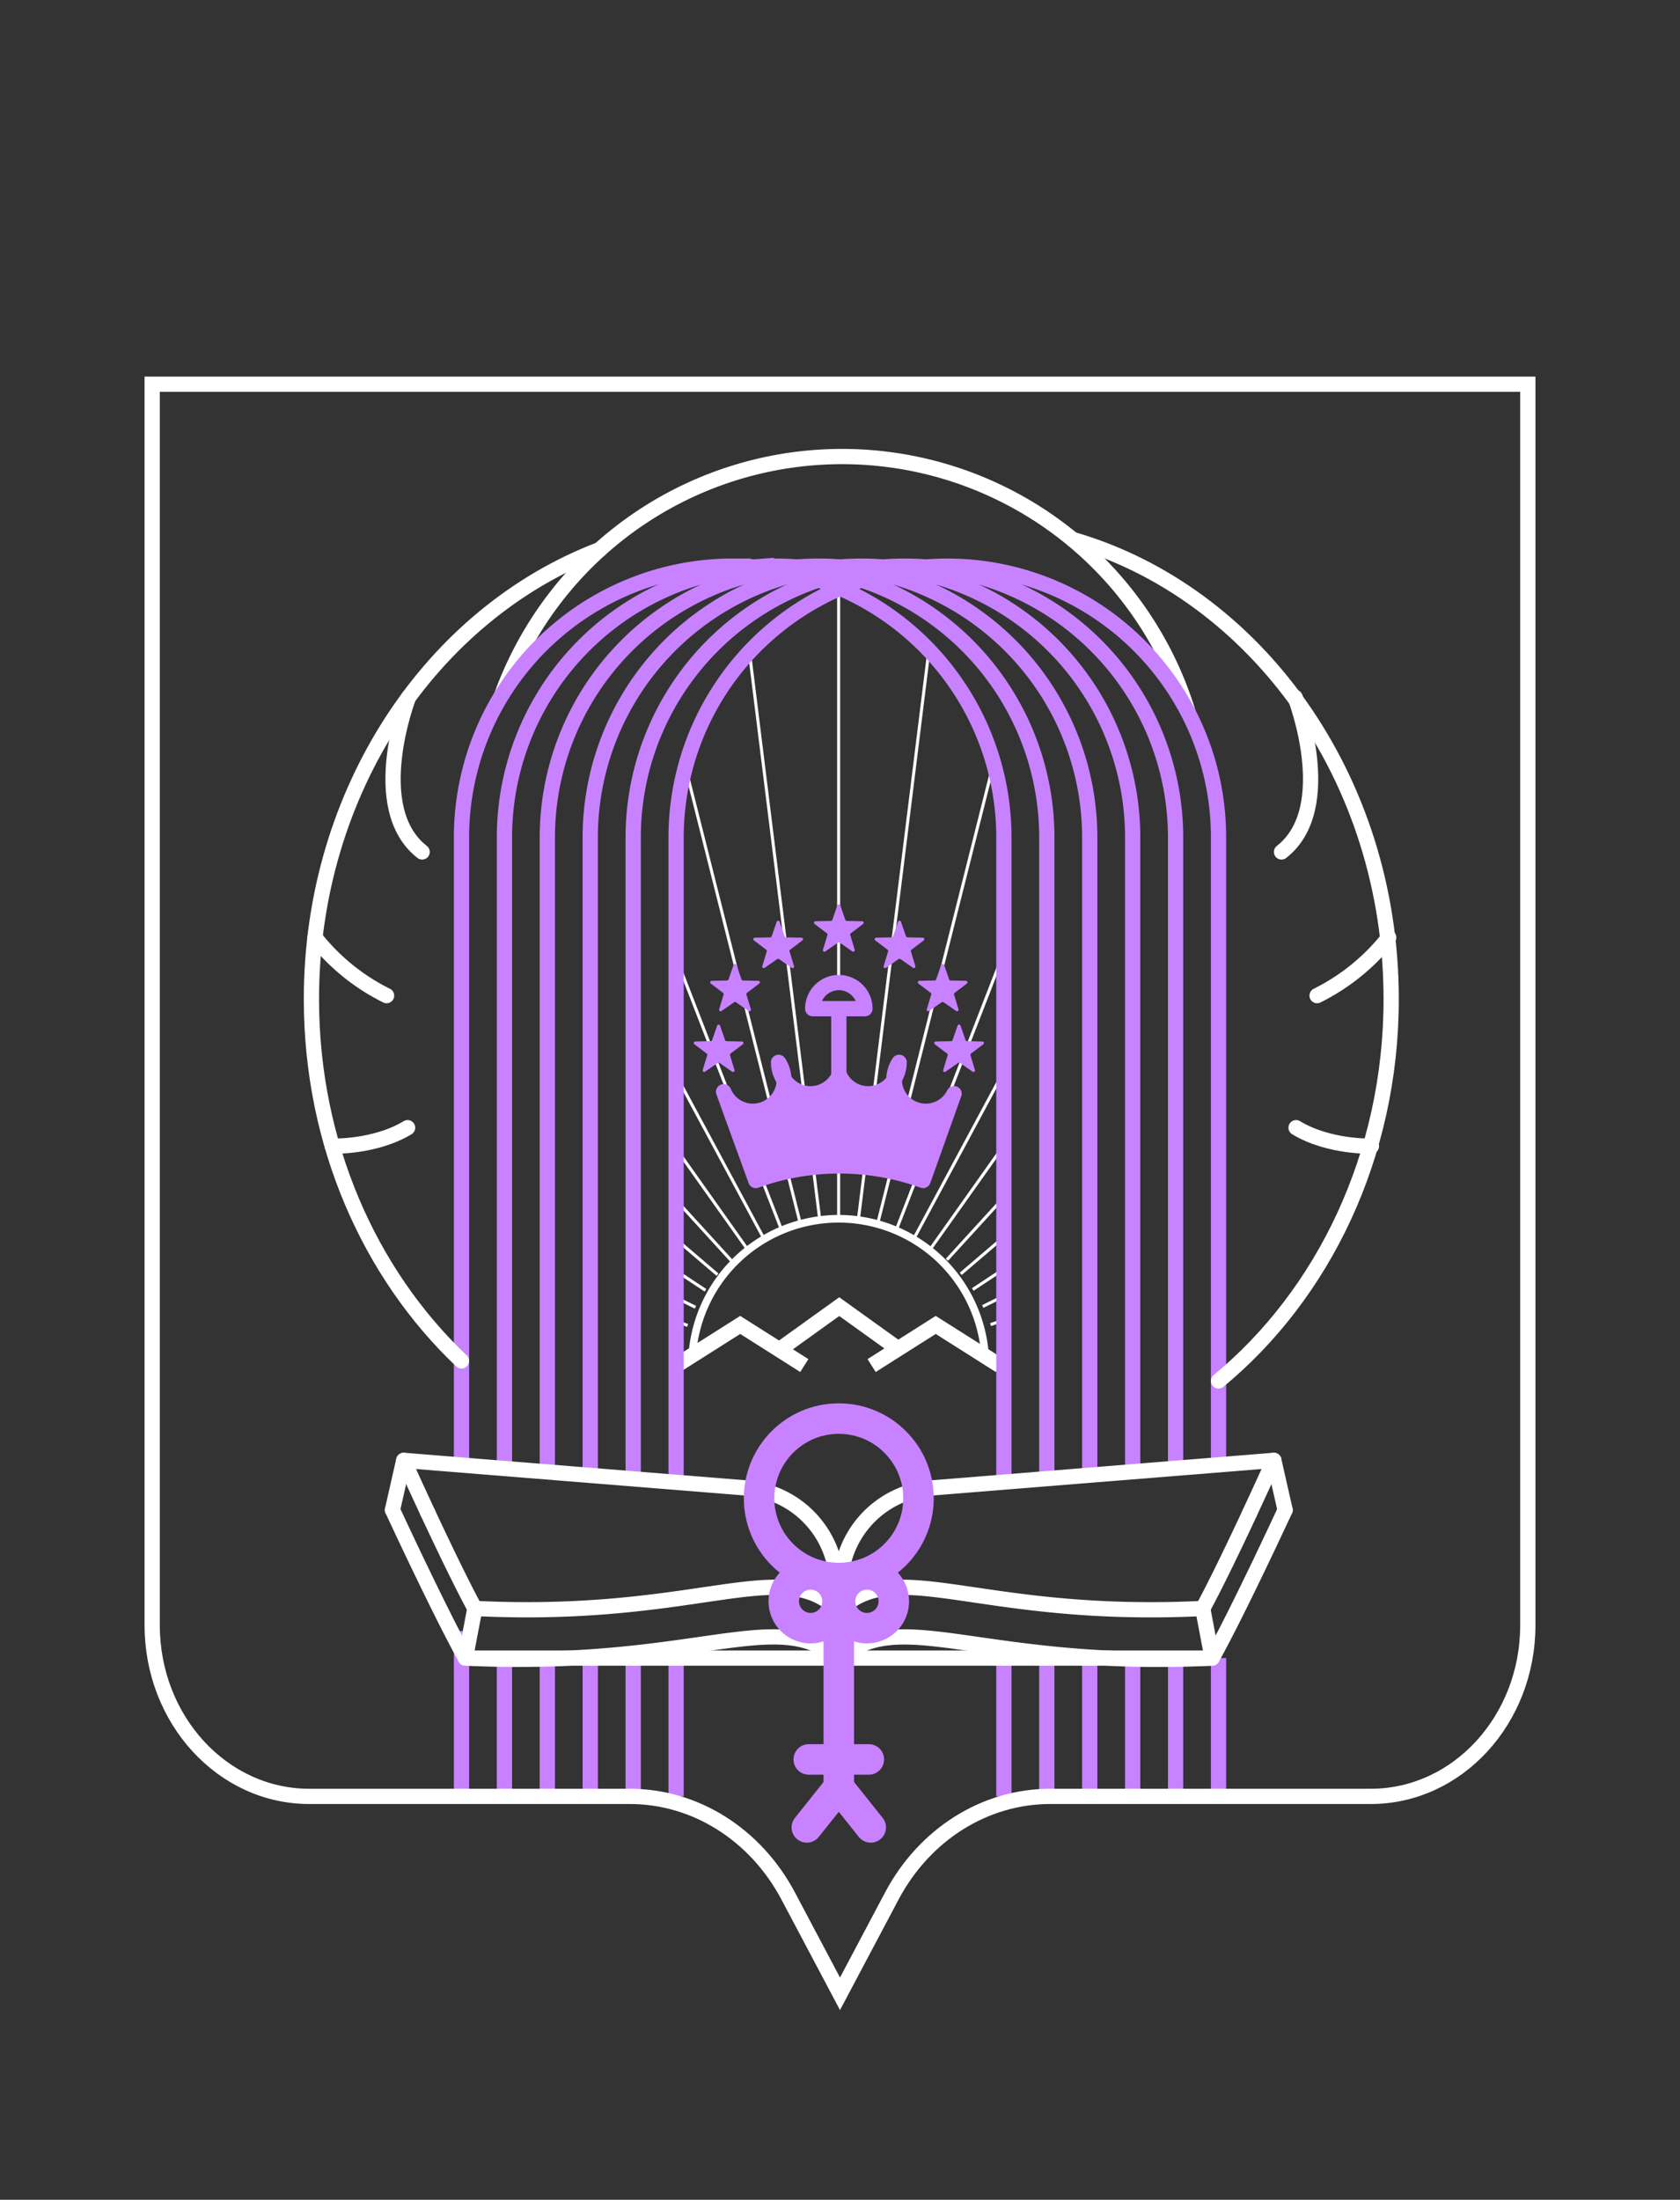 <?xml version="1.0" encoding="UTF-8"?> <svg xmlns="http://www.w3.org/2000/svg" id="Layer_1" data-name="Layer 1" width="220.304" height="288.391" viewBox="0 0 220.304 288.391"><rect x="0" y="0" width="220.304" height="288.391" fill="#333333" stroke="none"/> <defs> <style>.cls-1,.cls-2,.cls-3,.cls-5,.cls-7,.cls-8,.cls-9{fill:none;}.cls-1,.cls-4,.cls-5,.cls-9{stroke:#c882ff;}.cls-1,.cls-2,.cls-3,.cls-7{stroke-miterlimit:10;}.cls-1,.cls-2,.cls-4,.cls-5,.cls-8{stroke-width:2px;}.cls-2,.cls-3,.cls-7,.cls-8{stroke:#fff;}.cls-3{stroke-width:0.4px;}.cls-4,.cls-6{fill:#c882ff;}.cls-4,.cls-5,.cls-8,.cls-9{stroke-linecap:round;stroke-linejoin:round;}.cls-9{stroke-width:4px;}</style> </defs> <title>fact-3</title> <line class="cls-1" x1="60.518" y1="235.319" x2="60.518" y2="213.834"></line> <polyline class="cls-1" points="131.643 215.89 131.643 217.378 131.643 235.509"></polyline> <polyline class="cls-1" points="66.147 217.378 66.147 217.509 66.147 235.319"></polyline> <polyline class="cls-1" points="137.272 216.613 137.272 217.378 137.272 235.319"></polyline> <polyline class="cls-1" points="71.774 217.378 71.774 217.522 71.774 235.319"></polyline> <polyline class="cls-1" points="142.902 217.152 142.902 217.378 142.902 235.319"></polyline> <polyline class="cls-1" points="77.403 217.312 77.403 217.378 77.403 235.319"></polyline> <polyline class="cls-1" points="148.532 217.378 148.532 217.463 148.532 235.319"></polyline> <polyline class="cls-1" points="83.033 216.871 83.033 217.378 83.033 235.319"></polyline> <polyline class="cls-1" points="154.158 217.378 154.158 217.541 154.158 235.319"></polyline> <polyline class="cls-1" points="88.659 216.221 88.659 217.378 88.659 235.509"></polyline> <polyline class="cls-1" points="159.787 217.378 159.787 217.404 159.787 235.319"></polyline> <polyline class="cls-2" points="102.19 176.947 110.053 171.301 117.758 176.833"></polyline> <polyline class="cls-2" points="131.112 179.026 122.705 173.699 114.298 179.026"></polyline> <polyline class="cls-2" points="105.473 179.026 97.066 173.699 88.659 179.026"></polyline> <path class="cls-2" d="M155.812,93.435v0a47.471,47.471,0,0,0-90.028-2.275"></path> <polyline class="cls-3" points="109.974 141.382 109.974 141.104 109.974 132.238"></polyline> <polyline class="cls-3" points="109.974 128.815 109.974 124.869 109.974 124.794 109.974 119.913 109.974 119.808 109.974 77.119"></polyline> <line class="cls-3" x1="109.974" y1="159.784" x2="109.974" y2="152.853"></line> <line class="cls-3" x1="113.414" y1="153.01" x2="112.557" y2="159.921"></line> <polyline class="cls-3" points="114.613 143.346 116.513 128.011 116.993 124.136 121.815 85.243"></polyline> <line class="cls-3" x1="116.827" y1="153.533" x2="115.104" y2="160.376"></line> <polyline class="cls-3" points="119.024 144.811 121.796 133.807 122.813 129.766 130.296 100.055"></polyline> <line class="cls-3" x1="120.181" y1="154.423" x2="117.575" y2="161.141"></line> <polyline class="cls-3" points="123.839 144.994 125.451 140.836 126.736 137.524 131.643 124.879"></polyline> <line class="cls-3" x1="131.643" y1="140.434" x2="119.936" y2="162.203"></line> <line class="cls-3" x1="131.643" y1="150.153" x2="122.146" y2="163.547"></line> <line class="cls-3" x1="131.643" y1="156.976" x2="124.173" y2="165.155"></line> <line class="cls-3" x1="131.643" y1="162.164" x2="125.987" y2="166.999"></line> <line class="cls-3" x1="131.643" y1="166.355" x2="127.563" y2="169.052"></line> <line class="cls-3" x1="131.643" y1="169.906" x2="128.87" y2="171.282"></line> <line class="cls-3" x1="131.643" y1="173.047" x2="129.897" y2="173.659"></line> <polyline class="cls-3" points="98.254 85.347 103.047 124.002 103.521 127.824 105.437 143.271"></polyline> <line class="cls-3" x1="107.513" y1="160.026" x2="106.646" y2="153.049"></line> <polyline class="cls-3" points="89.774 100.16 96.721 127.742 96.724 127.749 98.231 133.735 101.079 145.043"></polyline> <line class="cls-3" x1="104.966" y1="160.48" x2="103.236" y2="153.615"></line> <line class="cls-3" x1="96.19" y1="144.994" x2="88.427" y2="124.983"></line> <line class="cls-3" x1="102.494" y1="161.245" x2="99.847" y2="154.422"></line> <line class="cls-3" x1="100.134" y1="162.308" x2="88.427" y2="140.538"></line> <line class="cls-3" x1="97.924" y1="163.651" x2="88.427" y2="150.257"></line> <line class="cls-3" x1="95.897" y1="165.26" x2="88.427" y2="157.08"></line> <line class="cls-3" x1="94.082" y1="167.104" x2="88.427" y2="162.268"></line> <line class="cls-3" x1="92.507" y1="169.157" x2="88.427" y2="166.459"></line> <line class="cls-3" x1="91.199" y1="171.386" x2="88.427" y2="170.01"></line> <line class="cls-3" x1="90.172" y1="173.763" x2="88.427" y2="173.152"></line> <path class="cls-2" d="M200.348,50.37H19.957v162.7c0,12.392,9.219,22.437,20.591,22.437H82.592c8.568,0,16.484,4.98,20.768,13.065l6.792,12.818,6.792-12.818c4.284-8.085,12.2-13.065,20.768-13.065h42.045c11.372,0,20.591-10.045,20.591-22.437Z"></path> <path class="cls-1" d="M131.643,194.418v-84.63a35.568,35.568,0,0,0-21.489-32.669q-1.377-.6-2.815-1.076c-.922-.307-1.86-.579-2.814-.807q-1.061-.261-2.139-.455c-.225-.039-.451-.078-.676-.114q-1.393-.226-2.815-.334-1.392-.113-2.815-.111a35.556,35.556,0,0,0-35.562,35.566v82.168"></path> <path class="cls-1" d="M137.272,193.964V109.788a35.58,35.58,0,0,0-24.3-33.745c-.922-.307-1.86-.579-2.815-.807q-1.387-.343-2.815-.569-1.392-.226-2.814-.334-1.394-.113-2.815-.111t-2.815.111a35.564,35.564,0,0,0-32.748,35.455v82.623"></path> <path class="cls-1" d="M142.9,193.509V109.788A35.572,35.572,0,0,0,115.78,75.236c-.921-.229-1.863-.419-2.814-.569q-1.389-.226-2.812-.334-1.392-.113-2.815-.111t-2.814.111q-1.424.108-2.815.334a35.567,35.567,0,0,0-29.936,35.121v83.074"></path> <path class="cls-1" d="M148.532,193.058v-83.27A35.573,35.573,0,0,0,118.6,74.667q-1.392-.226-2.815-.334-1.392-.113-2.814-.111t-2.812.111q-1.422.108-2.815.334c-.951.15-1.889.336-2.814.569A35.568,35.568,0,0,0,77.4,109.788v83.528"></path> <path class="cls-1" d="M154.158,192.6V109.788A35.566,35.566,0,0,0,121.41,74.333q-1.392-.113-2.815-.111t-2.815.111q-1.422.108-2.814.334-1.428.225-2.812.569-1.431.337-2.815.807a35.584,35.584,0,0,0-24.306,33.745v83.98"></path> <path class="cls-1" d="M159.787,192.153V109.788a35.417,35.417,0,0,0-3.975-16.353v0a35.559,35.559,0,0,0-31.587-19.21q-1.422,0-2.815.111c-.389.03-.778.066-1.167.111q-.829.088-1.648.223-1.426.225-2.815.569-1.431.342-2.811.807-1.437.475-2.815,1.076a35.59,35.59,0,0,0-21.495,32.669v84.434"></path> <path class="cls-4" d="M125.111,143.381c-1.027,2.857-3.1,8.71-4.067,11.384a32.4,32.4,0,0,0-21.937,0c-.992-2.753-3.232-8.882-4.221-11.634l.016,0a4.128,4.128,0,0,0,7.946-1.567v-.008a4.128,4.128,0,0,0,7.217-.632,4.126,4.126,0,0,0,7.215.632v.008a4.128,4.128,0,0,0,7.831,1.822Z"></path> <path class="cls-5" d="M102.739,140.957a4.023,4.023,0,0,1,.044.594,3.809,3.809,0,0,1-.3-.54,4.078,4.078,0,0,1-.388-1.738A4.084,4.084,0,0,1,102.739,140.957Z"></path> <path class="cls-5" d="M117.906,139.273a4.093,4.093,0,0,1-.388,1.738,3.809,3.809,0,0,1-.3.54,4.106,4.106,0,0,1,.691-2.278Z"></path> <line class="cls-1" x1="109.999" y1="141.305" x2="109.999" y2="132.239"></line> <path class="cls-5" d="M113.423,132.239h-6.848a3.424,3.424,0,0,1,6.848,0Z"></path> <path class="cls-6" d="M94.422,134.459l.664,1.91a.2.2,0,0,0,.185.134l2.021.041a.2.2,0,0,1,.117.36L95.8,138.126a.2.2,0,0,0-.071.217l.586,1.936a.2.2,0,0,1-.306.222l-1.66-1.155a.2.2,0,0,0-.229,0L92.459,140.5a.2.2,0,0,1-.307-.222l.586-1.936a.2.2,0,0,0-.071-.217L91.056,136.9a.2.2,0,0,1,.117-.36L93.2,136.5a.2.2,0,0,0,.185-.134l.663-1.91A.2.2,0,0,1,94.422,134.459Z"></path> <path class="cls-6" d="M96.574,126.5l.664,1.91a.2.2,0,0,0,.185.134l2.022.042a.2.2,0,0,1,.117.359l-1.612,1.222a.2.2,0,0,0-.07.218l.585,1.935a.2.2,0,0,1-.306.222L96.5,131.388a.2.2,0,0,0-.229,0l-1.66,1.155a.2.2,0,0,1-.306-.222l.586-1.935a.2.2,0,0,0-.071-.218l-1.611-1.222a.2.2,0,0,1,.116-.359l2.022-.042a.2.2,0,0,0,.185-.134l.664-1.91A.2.2,0,0,1,96.574,126.5Z"></path> <path class="cls-6" d="M102.23,120.844l.664,1.91a.2.2,0,0,0,.185.135l2.022.041a.2.2,0,0,1,.117.36l-1.611,1.221a.2.2,0,0,0-.071.218l.585,1.935a.2.2,0,0,1-.306.223l-1.659-1.155a.2.2,0,0,0-.229,0l-1.66,1.155a.2.2,0,0,1-.306-.223l.586-1.935a.2.2,0,0,0-.071-.218l-1.611-1.221a.2.2,0,0,1,.117-.36l2.021-.041a.2.2,0,0,0,.185-.135l.664-1.91A.2.2,0,0,1,102.23,120.844Z"></path> <path class="cls-6" d="M110.188,118.691l.664,1.91a.2.2,0,0,0,.185.135l2.022.041a.2.2,0,0,1,.117.36l-1.612,1.221a.2.2,0,0,0-.07.218l.585,1.935a.2.2,0,0,1-.306.223l-1.66-1.155a.2.2,0,0,0-.228,0l-1.66,1.155a.2.2,0,0,1-.306-.223l.585-1.935a.2.2,0,0,0-.07-.218l-1.612-1.221a.2.2,0,0,1,.117-.36l2.022-.041a.2.2,0,0,0,.185-.135l.664-1.91A.2.2,0,0,1,110.188,118.691Z"></path> <path class="cls-6" d="M118.145,120.844l.664,1.91a.2.2,0,0,0,.185.134l2.022.041a.2.2,0,0,1,.116.36l-1.611,1.222a.2.2,0,0,0-.071.217l.586,1.936a.2.2,0,0,1-.306.222l-1.66-1.155a.2.2,0,0,0-.228,0l-1.66,1.155a.2.2,0,0,1-.306-.222l.585-1.936a.2.2,0,0,0-.07-.217l-1.612-1.222a.2.2,0,0,1,.117-.36l2.022-.041a.2.2,0,0,0,.185-.134l.664-1.91A.2.2,0,0,1,118.145,120.844Z"></path> <path class="cls-6" d="M123.8,126.5l.664,1.91a.2.2,0,0,0,.185.135l2.022.041a.2.2,0,0,1,.117.36l-1.611,1.221a.2.2,0,0,0-.071.218l.585,1.935a.2.2,0,0,1-.306.223l-1.659-1.155a.2.2,0,0,0-.229,0l-1.66,1.155a.2.2,0,0,1-.306-.223l.586-1.935a.2.2,0,0,0-.071-.218l-1.611-1.221a.2.2,0,0,1,.117-.36l2.021-.041a.2.2,0,0,0,.185-.135l.664-1.91A.2.2,0,0,1,123.8,126.5Z"></path> <path class="cls-6" d="M125.954,134.459l.664,1.91a.2.2,0,0,0,.185.134l2.022.041a.2.2,0,0,1,.117.36l-1.612,1.222a.2.2,0,0,0-.07.217l.585,1.936a.2.2,0,0,1-.306.222l-1.66-1.155a.2.2,0,0,0-.228,0l-1.66,1.155a.2.2,0,0,1-.306-.222l.585-1.936a.2.2,0,0,0-.07-.217l-1.612-1.222a.2.2,0,0,1,.117-.36l2.022-.041a.2.2,0,0,0,.185-.134l.664-1.91A.2.2,0,0,1,125.954,134.459Z"></path> <path class="cls-7" d="M90.778,177.683a19.243,19.243,0,0,1,38.4.118"></path> <path class="cls-8" d="M56.1,198.325c-1.788-3.832-3.158-6.869-3.158-6.869l6.2.5,5.629.455,5.627.451,5.629.454,5.63.452,5.626.454,10.632.856a12.878,12.878,0,0,1,11.841,12.835,11.238,11.238,0,0,1,.232,1.959,1.544,1.544,0,0,1-.232,1c-.232-.209-.468-.405-.7-.585"></path> <path class="cls-8" d="M56.1,198.325c.945,2.023,2.007,4.263,3.047,6.4,1.124,2.311,2.226,4.5,3.122,6.146.85.043,1.687.075,2.507.1,1.962.063,3.835.079,5.627.063q2.961-.03,5.629-.177c1.991-.105,3.865-.248,5.63-.418,2.011-.193,3.881-.416,5.626-.644,10.919-1.442,16.971-3.178,21.77.49a12.556,12.556,0,0,1,.7,4.129,10.962,10.962,0,0,1,.239,1.961,1.5,1.5,0,0,1-.239,1c-4.956-4.355-11.086-2.652-22.466-1.157-1.745.228-3.615.454-5.626.65-1.765.173-3.639.327-5.63.441-.392.023-.791.046-1.193.066-1.419.068-2.9.121-4.436.144-1.788.032-3.665.032-5.627-.013q-1.818-.04-3.743-.131c-.565-1.01-1.206-2.223-1.886-3.544-3.387-6.594-7.683-15.872-7.683-15.872"></path> <line class="cls-8" x1="52.94" y1="191.457" x2="51.464" y2="197.961"></line> <polyline class="cls-8" points="62.269 210.872 61.033 217.378 64.776 217.378 70.403 217.378 74.839 217.378 76.032 217.378 81.662 217.378 87.288 217.378 109.754 217.378"></polyline> <path class="cls-8" d="M110.928,210.287c-.235.18-.471.376-.7.585a1.544,1.544,0,0,1-.232-1,11.238,11.238,0,0,1,.232-1.959,12.878,12.878,0,0,1,11.841-12.835l8.206-.66,5.63-.454,5.629-.455,5.63-.451,5.626-.454,5.63-.451,8.627-.7s-1.37,3.037-3.158,6.869"></path> <path class="cls-8" d="M168.522,197.962s-6.186,13.361-9.569,19.416h0c-.18.01-.357.016-.533.026-1.959.085-3.832.127-5.63.137q-2.952.019-5.626-.078c-.687-.026-1.357-.052-2.014-.085q-1.873-.093-3.616-.226-3-.229-5.629-.539c-2.021-.229-3.894-.477-5.63-.723-9.847-1.383-15.45-2.546-20.04,1.488a1.5,1.5,0,0,1-.239-1,10.962,10.962,0,0,1,.239-1.961,12.556,12.556,0,0,1,.7-4.129c4.433-3.387,9.932-2.168,19.344-.827,1.736.248,3.609.5,5.63.729,1.758.2,3.632.376,5.629.52,1.775.127,3.649.225,5.63.281q2.678.073,5.626.039c1.582-.023,3.223-.072,4.93-.157.222-.409.454-.847.7-1.314,1.654-3.165,3.753-7.562,5.469-11.233"></path> <line class="cls-8" x1="167.044" y1="191.457" x2="168.52" y2="197.961"></line> <polyline class="cls-8" points="157.717 210.872 158.417 214.566 158.95 217.378 158.417 217.378 152.787 217.378 147.161 217.378 145.147 217.378 141.531 217.378 135.902 217.378 130.272 217.378 110.232 217.378"></polyline> <circle class="cls-9" cx="109.993" cy="196.43" r="10.452"></circle> <line class="cls-9" x1="109.993" y1="234.416" x2="109.993" y2="206.881"></line> <line class="cls-9" x1="105.803" y1="239.575" x2="109.917" y2="234.416"></line> <line class="cls-9" x1="114.182" y1="239.575" x2="110.068" y2="234.416"></line> <circle class="cls-9" cx="106.303" cy="209.928" r="3.527"></circle> <circle class="cls-9" cx="113.683" cy="209.928" r="3.527"></circle> <line class="cls-9" x1="106.053" y1="230.663" x2="113.932" y2="230.663"></line> <path class="cls-8" d="M60.518,178.419C48.474,167,40.837,149.986,40.837,130.989c0-27.337,15.816-50.562,37.812-58.941"></path> <path class="cls-8" d="M140.649,70.717c24.039,6.974,41.781,31.316,41.781,60.272,0,20.514-8.905,38.711-22.643,50.055"></path> <path class="cls-8" d="M55.357,111.69c-7.377-5.757-1.784-20.268-1.784-20.268"></path> <path class="cls-8" d="M50.693,130.527a27.638,27.638,0,0,1-9.389-7.616"></path> <path class="cls-8" d="M53.45,147.842c-4.318,2.609-9.884,2.415-9.884,2.415"></path> <path class="cls-8" d="M168.05,111.69c7.377-5.757,1.785-20.268,1.785-20.268"></path> <path class="cls-8" d="M172.714,130.527a27.638,27.638,0,0,0,9.389-7.616"></path> <path class="cls-8" d="M169.958,147.842c4.318,2.609,9.883,2.415,9.883,2.415"></path> </svg> 